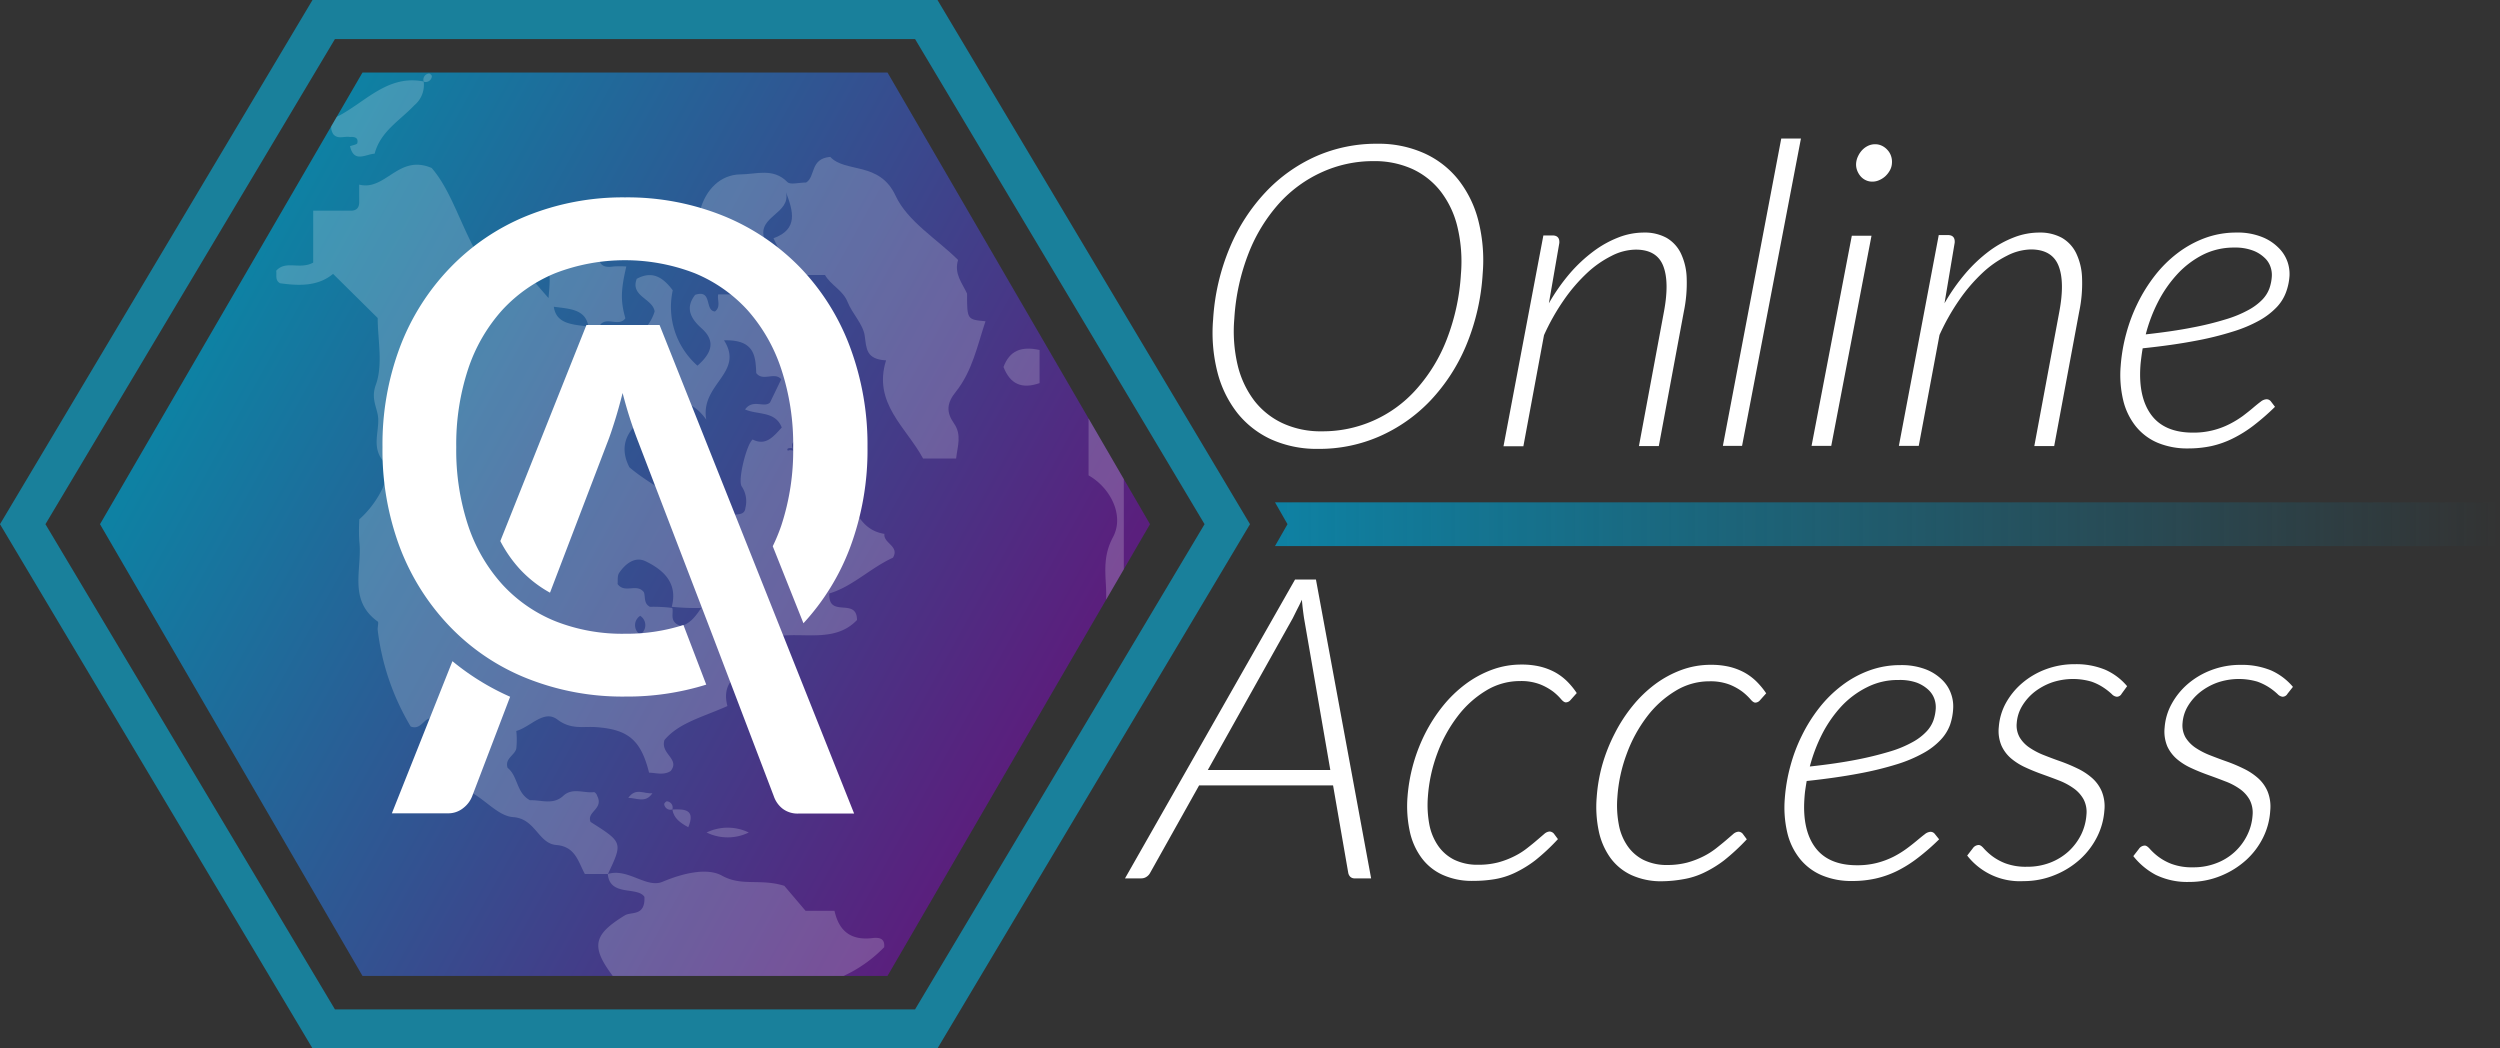 <svg xmlns="http://www.w3.org/2000/svg" xmlns:xlink="http://www.w3.org/1999/xlink" viewBox="0 0 400 167.74"><rect x="0" y="0" width="400" height="167.74" fill="#333333" stroke="none"/><defs><style>.a{fill:none;}.b{fill:#fff;}.c{fill:url(#a);}.d{fill:#19809b;}.e{opacity:0.2;}.f{clip-path:url(#b);}.g{fill:url(#c);}</style><linearGradient id="a" x1="1286.5" y1="175.31" x2="1356.49" y2="301.71" gradientTransform="matrix(0, 1, 1, 0, -138.42, -1237.58)" gradientUnits="userSpaceOnUse"><stop offset="0" stop-color="#0e81a3"/><stop offset="1" stop-color="#5a1f7d"/></linearGradient><clipPath id="b"><path class="a" d="M142,11.6H58L16,83.87l42,72.28H142l42-72.28Z"/></clipPath><linearGradient id="c" x1="204" y1="83.87" x2="400" y2="83.87" gradientUnits="userSpaceOnUse"><stop offset="0" stop-color="#0e81a3"/><stop offset="1" stop-color="#0e81a3" stop-opacity="0"/></linearGradient></defs><title>Asset 91texture</title><path class="b" d="M219.38,140.54h-2.6a1,1,0,0,1-.73-.25,1.2,1.2,0,0,1-.33-.63l-2.43-14H191.86l-7.84,14a1.66,1.66,0,0,1-.58.63,1.49,1.49,0,0,1-.83.25H180l27.21-47.82h3.34Zm-6.53-17.34-4.21-24.33c-.06-.41-.12-.85-.18-1.34s-.11-1-.16-1.57c-.26.57-.52,1.09-.77,1.57l-.68,1.37-13.6,24.3Z"/><path class="b" d="M245.62,137.67a18.34,18.34,0,0,1-3.28,2,12.26,12.26,0,0,1-3.2,1,20.55,20.55,0,0,1-3.4.27,11.31,11.31,0,0,1-5-1,8.6,8.6,0,0,1-3.37-2.79,11,11,0,0,1-1.83-4.25,19.16,19.16,0,0,1-.34-5.38,27,27,0,0,1,2.88-10.27,25,25,0,0,1,2.84-4.36,20.13,20.13,0,0,1,3.59-3.45,16.82,16.82,0,0,1,4.2-2.28,13.48,13.48,0,0,1,4.7-.83,12.69,12.69,0,0,1,3,.32,10.14,10.14,0,0,1,2.39.91,8.91,8.91,0,0,1,1.93,1.44,12.49,12.49,0,0,1,1.55,1.89l-1,1.12a1,1,0,0,1-.74.37c-.22,0-.49-.18-.79-.54a8.83,8.83,0,0,0-1.23-1.17,9.13,9.13,0,0,0-2.07-1.16,8.46,8.46,0,0,0-3.27-.54,10.37,10.37,0,0,0-5.4,1.52,16.21,16.21,0,0,0-4.54,4.09,22.69,22.69,0,0,0-3.26,5.93,24.8,24.8,0,0,0-1.52,7,16.93,16.93,0,0,0,.22,4.33,8.93,8.93,0,0,0,1.39,3.44,6.85,6.85,0,0,0,2.59,2.27,8.51,8.51,0,0,0,3.87.81,12.38,12.38,0,0,0,3.23-.39,13.72,13.72,0,0,0,2.59-1,11.52,11.52,0,0,0,2-1.27c.59-.46,1.11-.88,1.56-1.27l1.17-1a1.45,1.45,0,0,1,.85-.39,1,1,0,0,1,.69.34l.65.88A32.94,32.94,0,0,1,245.62,137.67Z"/><path class="b" d="M275.84,137.67a18.4,18.4,0,0,1-3.29,2,12.26,12.26,0,0,1-3.2,1A20.43,20.43,0,0,1,266,141a11.39,11.39,0,0,1-5-1,8.67,8.67,0,0,1-3.37-2.79,11.31,11.31,0,0,1-1.83-4.25,18.81,18.81,0,0,1-.33-5.38,26.07,26.07,0,0,1,.92-5.29,27.29,27.29,0,0,1,2-5,24.39,24.39,0,0,1,2.84-4.36,20.08,20.08,0,0,1,3.58-3.45,16.82,16.82,0,0,1,4.2-2.28,13.5,13.5,0,0,1,4.71-.83,12.81,12.81,0,0,1,3,.32,10.06,10.06,0,0,1,2.38.91,8.91,8.91,0,0,1,1.93,1.44,12.55,12.55,0,0,1,1.56,1.89l-1,1.12a1,1,0,0,1-.73.37c-.23,0-.49-.18-.79-.54a9.59,9.59,0,0,0-1.24-1.17,9,9,0,0,0-2.06-1.16,8.55,8.55,0,0,0-3.28-.54,10.31,10.31,0,0,0-5.39,1.52,16.24,16.24,0,0,0-4.55,4.09,22.67,22.67,0,0,0-3.25,5.93,24.46,24.46,0,0,0-1.52,7,16.49,16.49,0,0,0,.22,4.33,8.77,8.77,0,0,0,1.38,3.44,6.85,6.85,0,0,0,2.59,2.27,8.51,8.51,0,0,0,3.87.81A12.51,12.51,0,0,0,270,138a13.88,13.88,0,0,0,2.58-1,12,12,0,0,0,2-1.27c.58-.46,1.1-.88,1.56-1.27l1.16-1a1.44,1.44,0,0,1,.86-.39.93.93,0,0,1,.68.34l.65.88A33.86,33.86,0,0,1,275.84,137.67Z"/><path class="b" d="M310.26,134.29a35.74,35.74,0,0,1-3.44,3,19.9,19.9,0,0,1-3.32,2.08,15.47,15.47,0,0,1-3.42,1.2,17,17,0,0,1-3.71.39,12.13,12.13,0,0,1-4.92-.93,9,9,0,0,1-3.48-2.64,10.53,10.53,0,0,1-2-4.15,17.64,17.64,0,0,1-.4-5.5,27,27,0,0,1,.87-5.1,25.87,25.87,0,0,1,1.85-4.93,25,25,0,0,1,2.77-4.43,19.77,19.77,0,0,1,3.62-3.58,16.51,16.51,0,0,1,4.35-2.4,14.23,14.23,0,0,1,5-.88,10.8,10.8,0,0,1,4.13.69,7.67,7.67,0,0,1,2.65,1.73,5.75,5.75,0,0,1,1.38,2.23,5.87,5.87,0,0,1,.32,2.24A9.55,9.55,0,0,1,312,116a7.06,7.06,0,0,1-1.48,2.36,11.13,11.13,0,0,1-2.72,2.1,22,22,0,0,1-4.26,1.81,52.74,52.74,0,0,1-6.14,1.5c-2.38.45-5.15.85-8.33,1.19-.08.45-.15.91-.22,1.38s-.11.94-.14,1.39c-.24,3.35.34,6,1.73,7.87s3.61,2.84,6.68,2.84a12.59,12.59,0,0,0,3.25-.39,13.18,13.18,0,0,0,2.64-1,15.49,15.49,0,0,0,2.08-1.29c.61-.45,1.15-.88,1.63-1.28s.89-.74,1.24-1a1.59,1.59,0,0,1,.92-.39.86.86,0,0,1,.69.34Zm-6.5-25.49a10.83,10.83,0,0,0-5,1.14,14.39,14.39,0,0,0-4.07,3,20,20,0,0,0-3.12,4.45,26.19,26.19,0,0,0-2,5.25c2.89-.31,5.38-.68,7.48-1.09a54.24,54.24,0,0,0,5.37-1.32,17.78,17.78,0,0,0,3.62-1.51,8.82,8.82,0,0,0,2.19-1.67,5.17,5.17,0,0,0,1.11-1.77,7.12,7.12,0,0,0,.38-1.9,4.06,4.06,0,0,0-.21-1.53,3.67,3.67,0,0,0-1-1.51,5.71,5.71,0,0,0-1.87-1.13A8.13,8.13,0,0,0,303.76,108.8Z"/><path class="b" d="M339.46,111a.89.89,0,0,1-.77.48,1.27,1.27,0,0,1-.8-.42,9.74,9.74,0,0,0-1.26-1,8.58,8.58,0,0,0-2-1,10.57,10.57,0,0,0-6.38.15,10,10,0,0,0-2.78,1.54,8.36,8.36,0,0,0-1.94,2.23,6.11,6.11,0,0,0-.85,2.69,3.86,3.86,0,0,0,.48,2.33,5.27,5.27,0,0,0,1.59,1.64,11.75,11.75,0,0,0,2.32,1.2c.86.34,1.76.68,2.68,1a27.57,27.57,0,0,1,2.68,1.13,10.18,10.18,0,0,1,2.29,1.5,6,6,0,0,1,1.56,2.15,6.36,6.36,0,0,1,.42,3.06,11.13,11.13,0,0,1-1.15,4.19,12.31,12.31,0,0,1-2.72,3.6,13.53,13.53,0,0,1-4,2.51,13.13,13.13,0,0,1-5.08,1,10.66,10.66,0,0,1-9-4.09l.89-1.15a1.19,1.19,0,0,1,.95-.54q.35,0,.81.54a10,10,0,0,0,1.3,1.2,8.81,8.81,0,0,0,2.18,1.2,9.39,9.39,0,0,0,3.45.54,10.08,10.08,0,0,0,3.71-.66,9.36,9.36,0,0,0,2.93-1.8,9.26,9.26,0,0,0,2-2.66,8.55,8.55,0,0,0,.86-3.19,4.38,4.38,0,0,0-.47-2.5,5.34,5.34,0,0,0-1.58-1.74,10.58,10.58,0,0,0-2.31-1.24c-.87-.34-1.77-.67-2.69-1s-1.82-.69-2.68-1.09a10,10,0,0,1-2.3-1.43,5.87,5.87,0,0,1-1.56-2.06,6,6,0,0,1-.43-3,9.4,9.4,0,0,1,1.1-3.77,11.52,11.52,0,0,1,2.6-3.21,12.55,12.55,0,0,1,3.78-2.23,13.09,13.09,0,0,1,4.68-.83,12.18,12.18,0,0,1,4.85.88,9.7,9.7,0,0,1,3.52,2.64Z"/><path class="b" d="M366,111a.91.91,0,0,1-.78.48,1.3,1.3,0,0,1-.8-.42,9.55,9.55,0,0,0-1.25-1,9,9,0,0,0-2-1,10.57,10.57,0,0,0-6.38.15,9.83,9.83,0,0,0-2.78,1.54,8.4,8.4,0,0,0-1.95,2.23,6.11,6.11,0,0,0-.85,2.69,3.93,3.93,0,0,0,.48,2.33,5.5,5.5,0,0,0,1.59,1.64,12,12,0,0,0,2.32,1.2c.87.34,1.76.68,2.68,1a25.62,25.62,0,0,1,2.68,1.13,10,10,0,0,1,2.29,1.5,6,6,0,0,1,1.56,2.15,6.48,6.48,0,0,1,.43,3.06A11.15,11.15,0,0,1,362.1,134a12.11,12.11,0,0,1-2.71,3.6,13.66,13.66,0,0,1-4,2.51,13.18,13.18,0,0,1-5.09,1,11.5,11.5,0,0,1-5.38-1.13,11.37,11.37,0,0,1-3.59-3l.89-1.15a1.18,1.18,0,0,1,.95-.54q.33,0,.81.54a9.34,9.34,0,0,0,1.3,1.2,8.63,8.63,0,0,0,2.18,1.2,9.33,9.33,0,0,0,3.44.54,10.08,10.08,0,0,0,3.71-.66,9,9,0,0,0,4.93-4.46,8.38,8.38,0,0,0,.87-3.19,4.46,4.46,0,0,0-.47-2.5,5.26,5.26,0,0,0-1.59-1.74A10.14,10.14,0,0,0,356,125c-.87-.34-1.76-.67-2.68-1s-1.82-.69-2.68-1.09a9.82,9.82,0,0,1-2.3-1.43,6,6,0,0,1-1.57-2.06,6.14,6.14,0,0,1-.43-3,9.25,9.25,0,0,1,1.11-3.77,11.48,11.48,0,0,1,2.59-3.21,12.6,12.6,0,0,1,3.79-2.23,13,13,0,0,1,4.67-.83,12.27,12.27,0,0,1,4.86.88,9.75,9.75,0,0,1,3.51,2.64Z"/><path class="b" d="M237.23,43.77a35.31,35.31,0,0,1-2.64,11.49,29.27,29.27,0,0,1-5.74,8.85,25.28,25.28,0,0,1-8.14,5.71,23.94,23.94,0,0,1-9.81,2,17.79,17.79,0,0,1-7.47-1.5A14.83,14.83,0,0,1,198,66.11a17.65,17.65,0,0,1-3.21-6.56,25.6,25.6,0,0,1-.69-8.45,35.06,35.06,0,0,1,2.66-11.47,29.53,29.53,0,0,1,5.74-8.89A25.06,25.06,0,0,1,210.58,25a23.86,23.86,0,0,1,9.75-2,17.78,17.78,0,0,1,7.52,1.51,14.71,14.71,0,0,1,5.48,4.24,17.55,17.55,0,0,1,3.21,6.57A25.74,25.74,0,0,1,237.23,43.77Zm-3.48.06a23.88,23.88,0,0,0-.55-7.48,15,15,0,0,0-2.66-5.68A12.24,12.24,0,0,0,226,27.05a14.67,14.67,0,0,0-6.22-1.27,19.79,19.79,0,0,0-8.26,1.76,20.74,20.74,0,0,0-6.86,5,26.27,26.27,0,0,0-4.87,7.94A34.36,34.36,0,0,0,197.49,51a23.65,23.65,0,0,0,.55,7.49,15.24,15.24,0,0,0,2.68,5.66,12.31,12.31,0,0,0,4.55,3.59,14.43,14.43,0,0,0,6.2,1.27,20,20,0,0,0,15.17-6.76,26,26,0,0,0,4.83-7.92A34.59,34.59,0,0,0,233.75,43.83Z"/><path class="b" d="M247.82,48.53a30.92,30.92,0,0,1,3.35-4.78A23.7,23.7,0,0,1,255,40.18a16.74,16.74,0,0,1,4-2.21,11.21,11.21,0,0,1,4-.76,7.29,7.29,0,0,1,3.64.84,5.77,5.77,0,0,1,2.29,2.47,9.83,9.83,0,0,1,.94,4,22.38,22.38,0,0,1-.46,5.36l-4,21.49h-3.18l4-21.49q.9-4.8-.13-7.37t-4.38-2.57a8.65,8.65,0,0,0-3.87,1,16.54,16.54,0,0,0-3.91,2.73,26.65,26.65,0,0,0-3.7,4.3,35,35,0,0,0-3.2,5.66l-3.3,17.77h-3.18l6.38-33.73h1.45c.79,0,1.16.41,1.1,1.22Z"/><path class="b" d="M275.66,71.34,285,22.17h3.15l-9.42,49.17Z"/><path class="b" d="M299.44,37.72,293,71.34h-3.15l6.44-33.62Zm3.27-11.6a2.64,2.64,0,0,1-.33,1.14,3.8,3.8,0,0,1-.72.93,3.53,3.53,0,0,1-1,.64,2.63,2.63,0,0,1-1.08.23,2.35,2.35,0,0,1-1.06-.23,2.54,2.54,0,0,1-.84-.64,3.19,3.19,0,0,1-.54-.93,2.68,2.68,0,0,1-.16-1.14,3.14,3.14,0,0,1,.32-1.15,3.67,3.67,0,0,1,.69-1,3.2,3.2,0,0,1,.94-.66,2.62,2.62,0,0,1,1.1-.23,2.43,2.43,0,0,1,1.05.23A2.81,2.81,0,0,1,302,24a2.64,2.64,0,0,1,.58,1A2.84,2.84,0,0,1,302.71,26.12Z"/><path class="b" d="M311.12,48.53a30.92,30.92,0,0,1,3.35-4.78,23.7,23.7,0,0,1,3.79-3.57,16.74,16.74,0,0,1,4-2.21,11.21,11.21,0,0,1,4-.76,7.29,7.29,0,0,1,3.64.84,5.71,5.71,0,0,1,2.29,2.47,9.83,9.83,0,0,1,.94,4,21.88,21.88,0,0,1-.46,5.36l-4,21.49h-3.18l4-21.49q.9-4.8-.13-7.37T325,39.91a8.72,8.72,0,0,0-3.87,1,16.54,16.54,0,0,0-3.91,2.73,26.65,26.65,0,0,0-3.7,4.3,35,35,0,0,0-3.2,5.66L307,71.34h-3.18l6.38-33.73h1.45c.79,0,1.16.41,1.1,1.22Z"/><path class="b" d="M364,65.09a37.37,37.37,0,0,1-3.44,3,20.07,20.07,0,0,1-3.32,2.07,15.1,15.1,0,0,1-3.41,1.21,17.77,17.77,0,0,1-3.72.38,12.3,12.3,0,0,1-4.92-.92,9,9,0,0,1-3.48-2.64,10.64,10.64,0,0,1-2-4.16,17.55,17.55,0,0,1-.4-5.49,27,27,0,0,1,.87-5.1,26.66,26.66,0,0,1,1.85-4.94,25.32,25.32,0,0,1,2.77-4.43,19.77,19.77,0,0,1,3.62-3.58,17,17,0,0,1,4.36-2.4,14.42,14.42,0,0,1,5-.88,10.55,10.55,0,0,1,4.12.7,7.65,7.65,0,0,1,2.65,1.72A5.83,5.83,0,0,1,366,41.89a5.92,5.92,0,0,1,.32,2.25,9.2,9.2,0,0,1-.56,2.63,7,7,0,0,1-1.48,2.37,11.65,11.65,0,0,1-2.72,2.1,21.8,21.8,0,0,1-4.26,1.8,50.18,50.18,0,0,1-6.14,1.51q-3.56.68-8.33,1.18c-.08.45-.15.91-.21,1.39s-.12.93-.15,1.38c-.24,3.36.34,6,1.73,7.88s3.61,2.84,6.68,2.84a12.59,12.59,0,0,0,5.89-1.39,15.63,15.63,0,0,0,2.09-1.28c.6-.46,1.14-.88,1.62-1.29s.89-.74,1.24-1a1.63,1.63,0,0,1,.92-.38.88.88,0,0,1,.69.33Zm-6.5-25.48a11,11,0,0,0-5,1.13,14.61,14.61,0,0,0-4.07,3.06,19.91,19.91,0,0,0-3.11,4.44,24.92,24.92,0,0,0-2,5.26c2.88-.32,5.37-.68,7.47-1.1a48.57,48.57,0,0,0,5.37-1.32,18.4,18.4,0,0,0,3.62-1.5A9.06,9.06,0,0,0,362,47.91a5.14,5.14,0,0,0,1.11-1.78,7.13,7.13,0,0,0,.38-1.89,3.92,3.92,0,0,0-.21-1.54,3.5,3.5,0,0,0-1-1.5,5.4,5.4,0,0,0-1.86-1.13A8,8,0,0,0,357.5,39.61Z"/><path class="c" d="M16,83.87l42,72.28H142l42-72.28L142,11.6H58Z"/><path class="d" d="M0,83.87,50,0H150l50,83.87-50,83.87H50ZM53.59,6.25,7.27,83.87,53.59,161.5h92.82l46.32-77.63L146.41,6.25Z"/><g class="e"><g class="f"><path class="b" d="M95.79,164.89c.57-3.43,4-2.37,6-3.6-.21-2.71-2.56-3.56-3.8-5.21-3.52-4.7-3-6.57,2-9.63,1-.62,3.26.22,3.12-2.95-1.11-1.72-5.56,0-5.86-3.66,3.2-1,6.18,2.33,8.74,1.25,3.3-1.39,7.12-2.29,9.5-1,3.2,1.79,6.1.43,10,1.64l3.4,4h4.63c.73,3.35,2.74,4.77,6.09,4.36,1-.12,2,0,1.86,1.46a21.76,21.76,0,0,1-6.62,4.66c-5.2,2.08-10,5-15.74,5.83-1.28.18-3.64.59-4.17,2.77Z"/><path class="b" d="M97.27,139.84H93.58c-1.09-2-1.52-4.39-4.57-4.64-2.89-.23-3.33-4.22-6.9-4.46-2.42-.16-4.56-2.94-7-4.09-1.89-.88-2.74-2.67-4.3-3.72-.4-2.76,1.17-6-2.1-8-1,.31-1.53,1.89-3,1.31a39.13,39.13,0,0,1-5.27-15.37c-.07-.48.19-1.26,0-1.42C55.63,96,58,91,57.49,86.68a30.76,30.76,0,0,1,0-3.59A15.74,15.74,0,0,0,61.27,78c.58-1.44,1.13-3,.25-4-2.09-2.19-.93-4.64-1-6.93-.07-1.78-1.25-3.14-.39-5.5,1.18-3.24.3-7.23.3-10.69l-7.14-7.06c-2.39,2-5.42,1.93-8.48,1.5-.84-.48-.51-1.28-.62-2,1.55-1.74,3.73-.12,5.92-1.3V33.71H56q1.53.06,1.47-1.47v-2.7c4.25,1.06,6.27-4.95,11.6-2.66,2.8,3.22,4.31,8.07,6.67,12.61h4.88l7.14,8.2c.4-4.49.4-4.49-2.53-8.53,2.9-2,5.66-3.68,9.09-1,0,1,.45,1.52,1.47,1.48,0,1.63-.28,3.4,2.35,3a13,13,0,0,1,2.07,0c-.89,3.77-.93,5.56-.15,8.28-1,1.42-2.9-.26-4,1,.83,2.54,3,3.25,4.91,2.25a7,7,0,0,0,3.77-4.34c-.29-2.06-3.94-2.42-2.86-5.22,2.39-1.3,4.12-.36,5.76,1.84a12.53,12.53,0,0,0,3.95,12.06c2.07-1.82,3.13-3.8.64-6-1.82-1.63-2.59-3.31-1-5.34,2.8-.92,1.47,2.52,3.16,2.67,1-.77.33-1.84.52-2.74h5.43c1.43,3.44,5,5.06,7.45,7.71s3.34,7,7.84,7.6c0,3.09-4.06,4.18-3.37,7.7.21,1-2.06,2.57-5.5,1.6-1.15-.13-.72.44-.67.4.65-.4,2.27.89,2-.62-.24-1.18-1.69-1.13-1.29.22a9.84,9.84,0,0,1,1.42,5.75c2.4,1.64,3.13-1.37,5.29-.75,3,2.16,2.91,7.91,8,8.71-.22,1.51,2.47,1.94,1.36,3.81-3.64,1.67-6.52,4.65-10.18,5.72-.2,4.06,4.41.54,4.43,4.25-3.51,3.69-8.54,1.92-12.87,2.61-.75,5.37-9.59,4.61-7.86,11.16-3.9,1.74-7.78,2.67-10.08,5.44-.68,2.25,2.54,3,1,4.95-1.1.71-2.29.31-3.46.26-1.31-5.24-3.36-6.92-8.5-7.28-2.06-.14-4,.43-6.16-1.21s-4.21,1.12-6.58,1.83a13.73,13.73,0,0,1,0,2.79c-.23,1.1-1.9,1.59-1.39,3.11,1.67,1.31,1.37,4,3.58,5.18,1.72-.09,3.66.83,5.34-.72,1.46-1.35,3.26-.38,4.89-.58.25,0,.59.62.46.48,1.24,2.25-1.68,2.58-1,4.29C99.65,134.78,99.65,134.79,97.27,139.84Zm10.29-42.57c.28.83-.58,2.2,1.33,2.88,1.3-.25,2.23-1.23,3.3-2.88a37.59,37.59,0,0,1-4.71-.18c1-3.78-1.29-5.89-4.19-7.29-1.7-.82-3.24.4-4.23,1.87-.32.49-.19,1.28-.25,1.78,1.2,1.57,3-.17,4.19,1.27.32.7-.08,1.84,1,2.37A23.92,23.92,0,0,1,107.56,97.27ZM113,67.14c-3.24-4.51-6.47-2.44-9.1-.82-2.89,1.76-5.24,4.46-3.2,8.44C105.1,78.56,111.43,80.41,113,87a1.66,1.66,0,0,0,1,1,10.33,10.33,0,0,0,2.38,0c0-1.07-.05-2,0-2.92s-.38-2,.63-2.7c.85-.14,2.13.13,2.25-1.1a4.29,4.29,0,0,0-.57-3.43c-.71-.91.77-6.82,1.74-7.53,2.16,1.11,3.39-.58,4.65-1.91-1-2.67-3.85-2-5.87-2.9,1.26-1.75,3.09-.17,4-1.12L125,60.69c-1.08-1.27-2.93.42-4-1-.12-2.68-.22-5.38-5.16-5.24C119.17,59.67,112,61.43,113,67.14ZM94.14,52.24c-.42-2.81-3.1-2.83-5.53-3.16C89,51.89,91.7,51.92,94.14,52.24Zm8.29,49.29a1.78,1.78,0,0,0,0-3A1.78,1.78,0,0,0,102.43,101.53Z"/><path class="b" d="M112,33.71c.91-3.37,3.24-5.76,6.47-5.81,2.48,0,5.25-1.1,7.51,1.23.47.48,1.85.07,3,.07,1.53-.92.58-3.82,3.86-4.1,2.41,2.61,7.88.67,10.45,6.21,1.91,4.12,6.63,6.93,10,10.28-.68,2.24.69,3.72,1.44,5.39,0,4.15,0,4.15,2.95,4.42-1.3,3.88-2.12,8-4.74,11.27-1.47,1.82-1.57,3.26-.3,5.08s.56,3.62.34,5.61h-5.29c-2.69-5-8.07-8.84-5.92-15.7-3.19-.18-3.13-1.84-3.41-3.9-.25-1.9-2-3.56-2.75-5.45S132.91,45.62,132,44h-4.57c-1.92-1.55-2.63-3.82-3.67-5.88,4-1.45,3.15-4.33,2-7.36.78,3.45-4.57,3.82-3.49,7.36-2.2.13-1.25,1.83-1.47,2.95h-5.42C114.65,37.18,114.65,37.18,112,33.71Z"/><path class="b" d="M165.07,129.52c1-5.2,4-9.56,6.24-14.21,3.34-7,6.1-13.88,5.63-21.82-.14-2.46-.3-4.86,1.14-7.55,1.87-3.51-.46-7.93-3.91-9.88v-12c1.7,3,2.88,5.5,5.64,6.48,0,7,0,14.1,0,21.15,0,8.19-2.16,15.76-5.17,23.38a111.27,111.27,0,0,1-7.38,14.43Z"/><path class="b" d="M56,21.92c-.89-.17-1.91.42-2.66-.43a2,2,0,0,1,.95-3c4.3-2.3,7.82-6.57,13.5-5.45a4.25,4.25,0,0,1-1.51,3.82C64,19.27,60.89,21,59.94,24.59c-1.43.07-3.31,1.55-3.94-1.2.4-.16,1.11-.25,1.17-.49C57.37,22,56.71,21.87,56,21.92Z"/><path class="b" d="M176.86,60.24l-4.42-2.94c-.71-4.7-2.85-8.88-5-13a6.6,6.6,0,0,1-.87-3.24h2.12c3.57,4.76,4.07,11.07,8.12,15.6C177.38,57.36,176.86,59,176.86,60.24Z"/><path class="b" d="M166.33,56v5.3c-2.88,1-4.71.14-5.77-2.58C161.52,56.11,163.4,55.35,166.33,56Z"/><path class="b" d="M163.59,36.66c2.95.27,2.95.27,2.95,4.42C164.21,40.5,163.36,39,163.59,36.66Z"/><path class="b" d="M109.06,33.71c.11,1.4-.88,1.63-1.84,1.44-1.78-.34-.91-1.87-1.11-2.91Z"/><path class="b" d="M163.59,132.47c.23-1.12-.73-2.83,1.48-2.95C164.85,130.64,165.8,132.34,163.59,132.47Z"/><path class="b" d="M67.79,13.07a1,1,0,0,1,.88-1.31c.11,0,.46.32.43.44A1,1,0,0,1,67.79,13.07Z"/><path class="b" d="M113.06,133.2a7.74,7.74,0,0,1,6.74,0A7.67,7.67,0,0,1,113.06,133.2Z"/><path class="b" d="M100.52,127.66c1.21-1.71,2.53-.59,3.87-.75C103.27,128.58,101.82,127.65,100.52,127.66Z"/><path class="b" d="M107.58,129.52c2-.09,3.73,0,2.54,2.84C108.85,131.65,107.8,130.94,107.58,129.52Z"/><path class="b" d="M107.58,129.51a1,1,0,0,1-1.31-.87c0-.11.32-.46.44-.43A1,1,0,0,1,107.58,129.51Z"/></g></g><polygon class="g" points="400 87.37 204 87.37 206 83.87 204 80.37 400 80.37 400 87.37"/><path class="b" d="M109.35,100a30,30,0,0,1-9.35,1.4,29.11,29.11,0,0,1-11.13-2,23.42,23.42,0,0,1-8.52-5.91,26.54,26.54,0,0,1-5.44-9.38A38.44,38.44,0,0,1,73,71.56a38.4,38.4,0,0,1,1.9-12.51,26.63,26.63,0,0,1,5.44-9.42,23.84,23.84,0,0,1,8.52-5.93,31,31,0,0,1,22.26,0,23.55,23.55,0,0,1,8.49,5.93A26.73,26.73,0,0,1,125,59.05a38.39,38.39,0,0,1,1.91,12.51A38.43,38.43,0,0,1,125,84.11a29.43,29.43,0,0,1-1.36,3.29l4.91,12.32A37.08,37.08,0,0,0,136,87.64a44.55,44.55,0,0,0,2.8-16.08A44.66,44.66,0,0,0,136,55.51a36.91,36.91,0,0,0-7.92-12.65,36,36,0,0,0-12.24-8.28,41,41,0,0,0-15.84-3,41,41,0,0,0-15.81,3A35.63,35.63,0,0,0,72,42.86,37.21,37.21,0,0,0,64,55.51,44.23,44.23,0,0,0,61.2,71.56,44.13,44.13,0,0,0,64,87.64,37.41,37.41,0,0,0,72,100.27a35.12,35.12,0,0,0,12.24,8.24A41.22,41.22,0,0,0,100,111.45a42.55,42.55,0,0,0,13-1.91Z"/><path class="b" d="M93.83,52,80.05,86.57A20.86,20.86,0,0,0,83.12,91,19.27,19.27,0,0,0,88,94.83l9.17-24c.4-1,.81-2.25,1.23-3.59s.82-2.8,1.22-4.36a67.42,67.42,0,0,0,2.51,7.84L113.75,101l3.15,8.27,6.91,18.13a4.29,4.29,0,0,0,1.42,2,3.94,3.94,0,0,0,2.5.77h8.93L105.53,52Z"/><path class="b" d="M72.39,105.79,62.7,130.13h8.93a3.79,3.79,0,0,0,2.5-.85,4.38,4.38,0,0,0,1.41-1.87l6.08-15.93A39.72,39.72,0,0,1,72.39,105.79Z"/></svg>